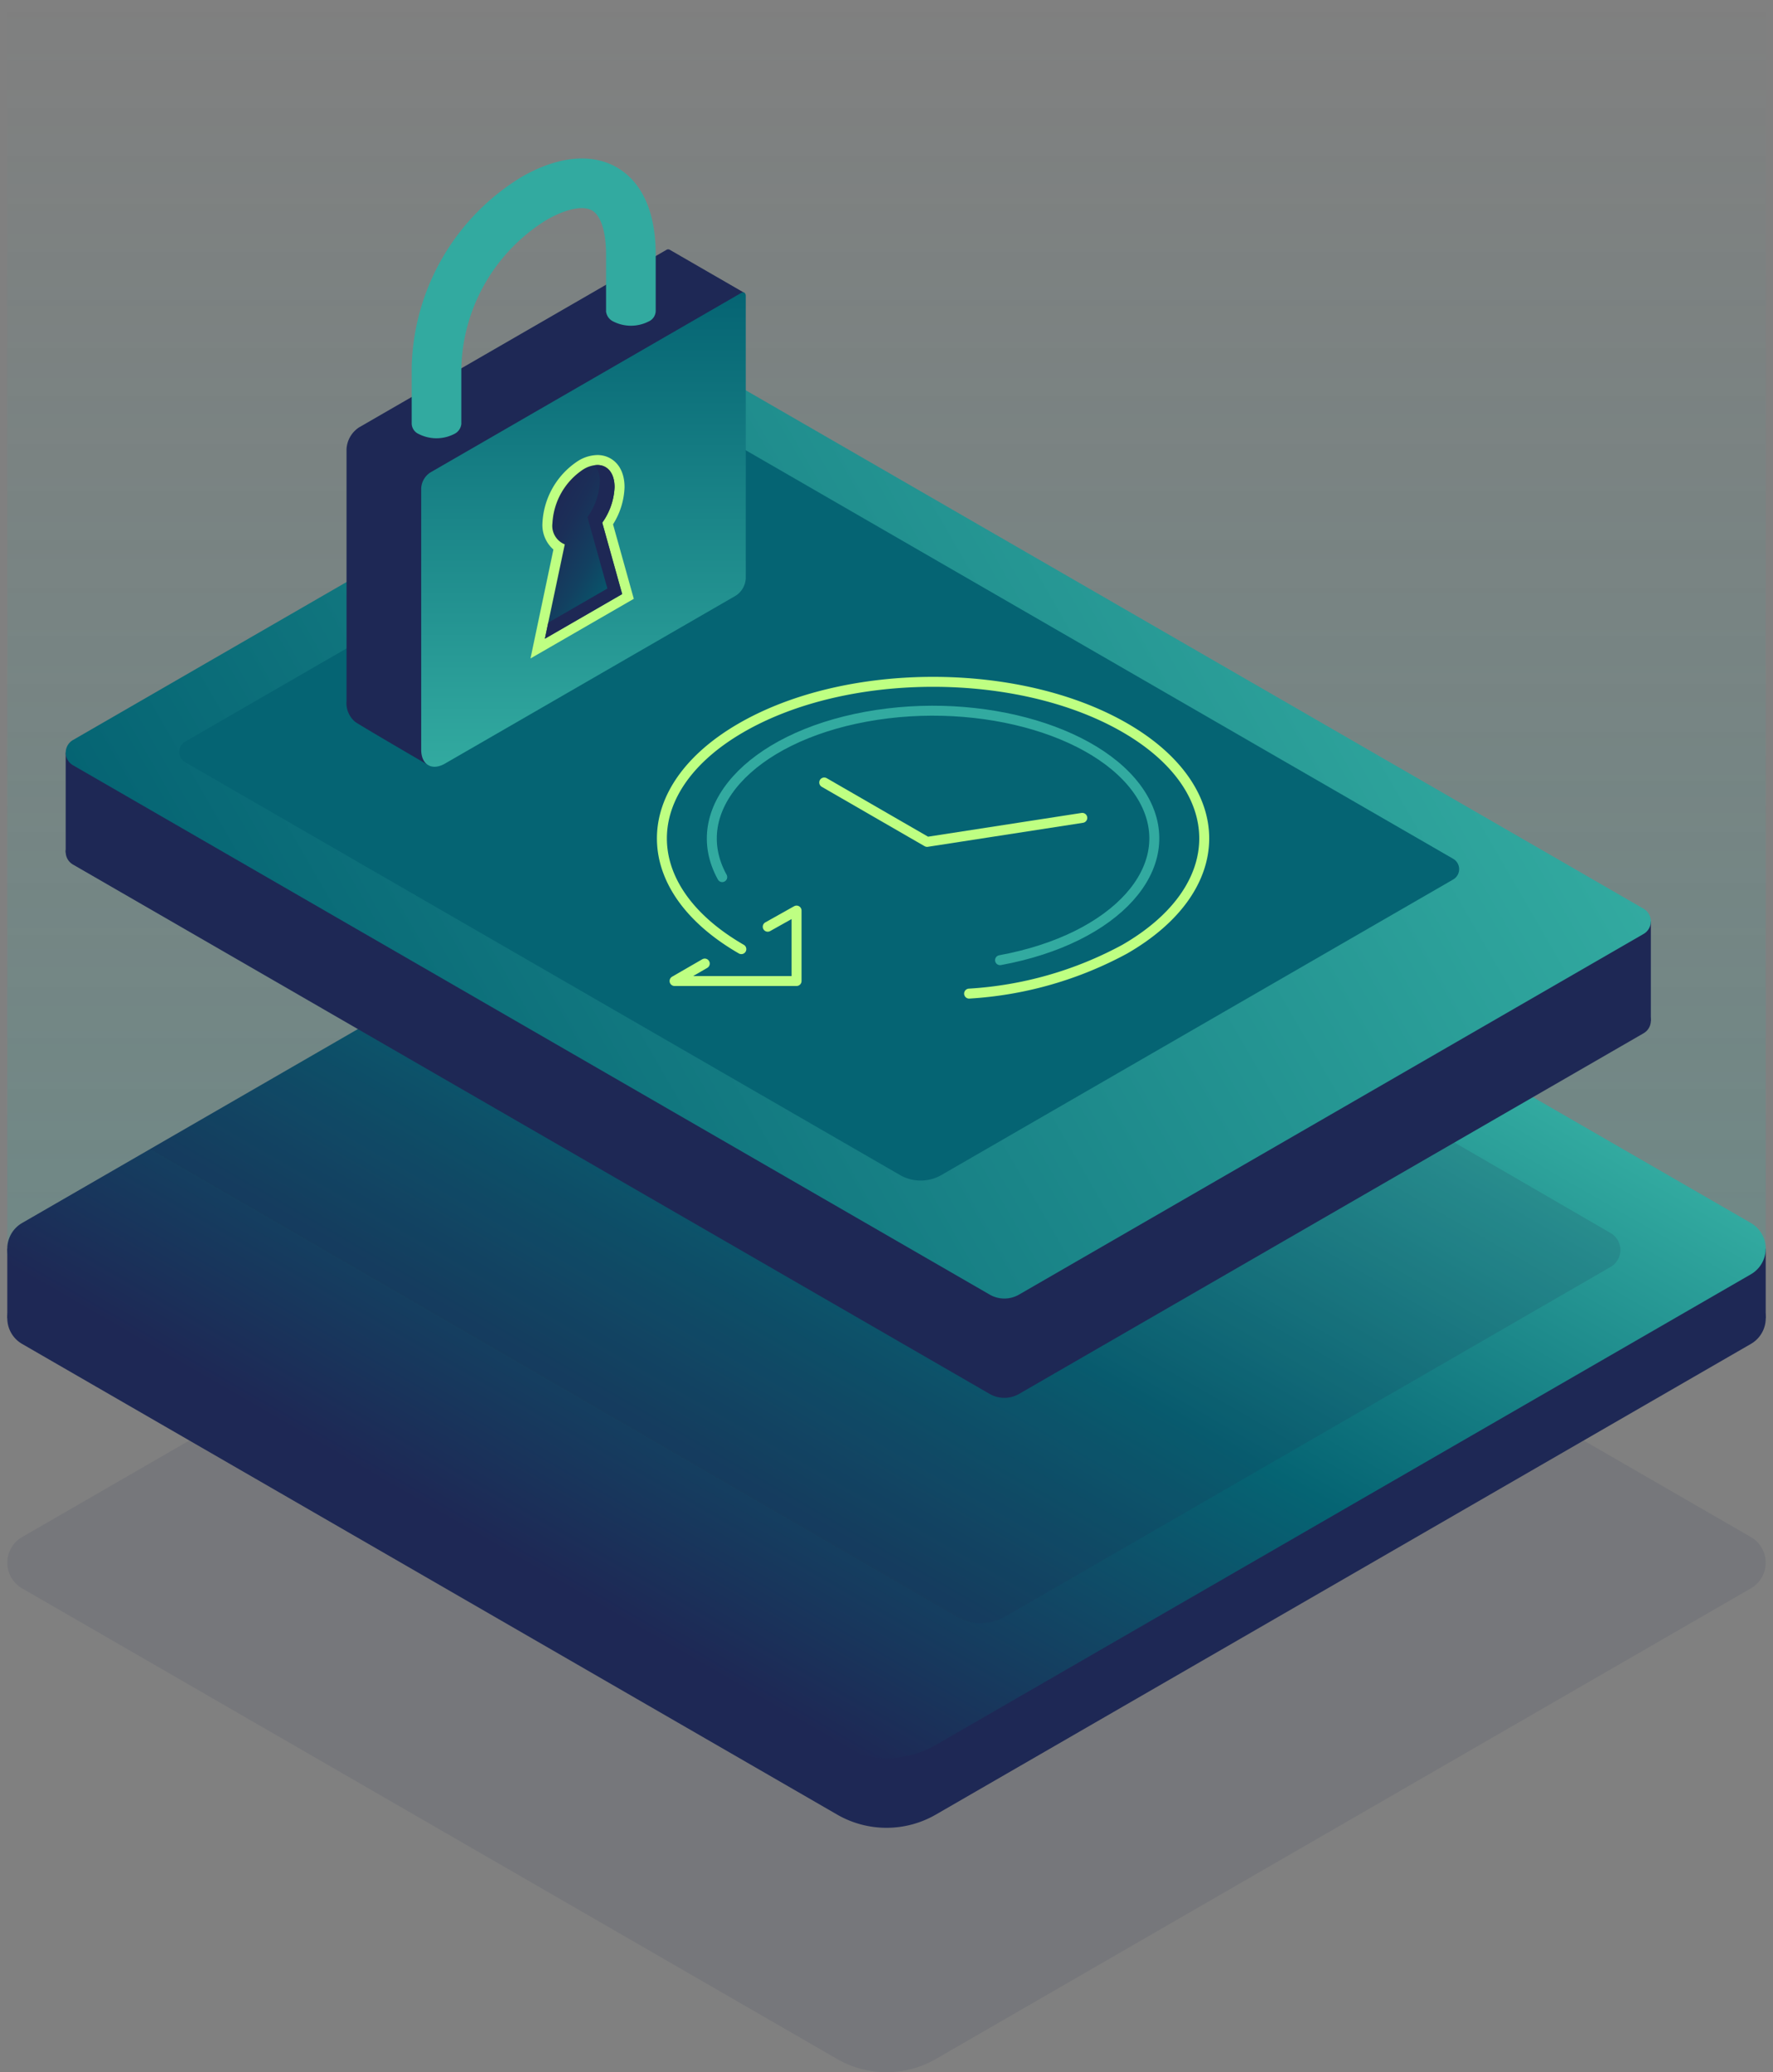 <svg xmlns="http://www.w3.org/2000/svg" xmlns:xlink="http://www.w3.org/1999/xlink" viewBox="0 0 178 208"><rect x="0" y="0" width="178" height="208" fill="#808080" stroke="none"/><defs><linearGradient id="a" x1="89" x2="89" y2="126.07" gradientUnits="userSpaceOnUse"><stop offset="0" stop-color="#32aaa0" stop-opacity="0"/><stop offset="0.609" stop-color="#32aaa0" stop-opacity="0.625"/><stop offset="1" stop-color="#32aaa0"/></linearGradient><linearGradient id="b" x1="111.81" y1="85.824" x2="66.19" y2="164.839" gradientUnits="userSpaceOnUse"><stop offset="0" stop-color="#30a89e"/><stop offset="0" stop-color="#32aaa0"/><stop offset="0.5" stop-color="#056473"/><stop offset="1" stop-color="#1e2855"/></linearGradient><linearGradient id="c" x1="142.348" y1="51.574" x2="29.982" y2="116.449" gradientUnits="userSpaceOnUse"><stop offset="0" stop-color="#32aaa0"/><stop offset="1" stop-color="#056473"/></linearGradient><linearGradient id="d" x1="58.578" y1="76.963" x2="58.578" y2="29.351" xlink:href="#c"/><linearGradient id="e" x1="53.472" y1="53.441" x2="63.433" y2="59.192" gradientUnits="userSpaceOnUse"><stop offset="0" stop-color="#1e2855"/><stop offset="0.233" stop-color="#1b2f58"/><stop offset="0.561" stop-color="#124161"/><stop offset="0.943" stop-color="#035f70"/><stop offset="1" stop-color="#006473"/></linearGradient></defs><title>illu_backup_silver</title><rect x="0.732" width="176.536" height="126.07" style="opacity:0.2;fill:url(#a)"/><path d="M175.782,159.428l-81.83,47.245a9.907,9.907,0,0,1-9.905,0L2.218,159.429a2.972,2.972,0,0,1,0-5.147l81.83-47.245a9.907,9.907,0,0,1,9.905,0l81.829,47.245A2.971,2.971,0,0,1,175.782,159.428Z" style="fill:#1e2855;opacity:0.1"/><rect x="148.245" y="125.332" width="29.023" height="6.988" style="fill:#1e2855"/><rect x="0.732" y="125.332" width="29.023" height="6.988" style="fill:#1e2855"/><path d="M175.782,134.893l-81.83,47.245a9.907,9.907,0,0,1-9.905,0L2.218,134.894a2.972,2.972,0,0,1,0-5.147L87.515,80.5a2.97,2.97,0,0,1,2.971,0l85.3,49.246A2.971,2.971,0,0,1,175.782,134.893Z" style="fill:#1e2855"/><path d="M175.782,127.905l-81.83,47.244a9.9,9.9,0,0,1-9.905,0L2.218,127.905a2.972,2.972,0,0,1,0-5.147l81.83-47.244a9.9,9.9,0,0,1,9.905,0l81.829,47.244A2.972,2.972,0,0,1,175.782,127.905Z" style="fill:url(#b)"/><path d="M13.833,18.743V167.254H166V18.743Z" style="fill:none"/><path d="M161.7,127.165,100.932,162.25a4.933,4.933,0,0,1-4.943,0L15.078,115.333,81.257,77.125,161.7,123.768A1.962,1.962,0,0,1,161.7,127.165Z" style="fill:#1e2855;opacity:0.15"/><polygon points="6.595 75.544 6.595 85.555 165.736 102.489 165.736 92.479 6.595 75.544" style="fill:#1e2855"/><path d="M165.006,103.714a1.46,1.46,0,0,0,0-2.529L72.973,48.049a2.949,2.949,0,0,0-2.947,0l-62.7,36.2a1.46,1.46,0,0,0,0,2.529l92.033,53.136a2.949,2.949,0,0,0,2.947,0Z" style="fill:#1e2855"/><path d="M165.006,91.214,72.973,38.079a2.949,2.949,0,0,0-2.947,0l-62.7,36.2a1.461,1.461,0,0,0,0,2.53l92.033,53.135a2.944,2.944,0,0,0,2.947,0l62.7-36.2A1.461,1.461,0,0,0,165.006,91.214Z" style="fill:url(#c)"/><path d="M145.89,88.279,94.514,117.941a4.168,4.168,0,0,1-4.164,0L18.6,76.515a1.2,1.2,0,0,1,0-2.081L69.975,44.773a4.163,4.163,0,0,1,4.164,0L145.89,86.2A1.2,1.2,0,0,1,145.89,88.279Z" style="fill:#056473"/><polyline points="70.755 96.718 67.722 98.469 79.971 98.469 79.971 91.397 77.076 93.02" style="fill:none;stroke:#beff82;stroke-linecap:round;stroke-linejoin:round"/><path d="M100.4,96.377c11.672-2.141,18.151-9.366,14.443-16.1s-16.223-10.48-27.9-8.338S68.8,81.3,72.508,88.039" style="fill:none;stroke:#32aaa0;stroke-linecap:round;stroke-linejoin:round"/><path d="M97.293,99.733a37.448,37.448,0,0,0,15.633-4.464c10.63-6.138,10.63-16.089,0-22.227s-27.867-6.138-38.5,0-10.631,16.089,0,22.227" style="fill:none;stroke:#beff82;stroke-linecap:round;stroke-linejoin:round"/><polyline points="82.748 78.541 93.075 84.503 108.656 82.093" style="fill:none;stroke:#beff82;stroke-linecap:round;stroke-linejoin:round"/><path d="M66.892,25.088,36.045,42.9a2.784,2.784,0,0,0-1.255,2.174V70.351a2.454,2.454,0,0,0,.862,2.1c.616.437,7.452,4.408,7.452,4.408l20.9-20.029A7.456,7.456,0,0,0,67.373,51l7.367-21.6s-7.416-4.278-7.5-4.331A.331.331,0,0,0,66.892,25.088Z" style="fill:#1e2855"/><path d="M74.389,29.417,43.2,47.426A2.019,2.019,0,0,0,42.287,49V75.249c0,1.527,1.081,2.151,2.4,1.388l29.185-16.85a2.209,2.209,0,0,0,1-1.724V29.7C74.87,29.388,74.655,29.263,74.389,29.417Z" style="fill:url(#d)"/><path d="M56.122,54.934A2.668,2.668,0,0,1,54.959,52.5a7.347,7.347,0,0,1,3.369-5.835,3.309,3.309,0,0,1,1.644-.493c1.352,0,2.225,1.07,2.225,2.727a7.006,7.006,0,0,1-1.192,3.653l2.039,7.314L53.978,65.1Z" style="fill:url(#e)"/><path d="M59.972,46.672c1.023,0,1.725.816,1.725,2.227a6.629,6.629,0,0,1-1.235,3.567l2,7.161L54.7,64.107l2-9.467a2.007,2.007,0,0,1-1.236-2.14,6.894,6.894,0,0,1,3.119-5.4,2.831,2.831,0,0,1,1.394-.426m0-1a3.8,3.8,0,0,0-1.894.561A7.888,7.888,0,0,0,54.459,52.5a3.279,3.279,0,0,0,1.1,2.659L53.72,63.9l-.462,2.193L55.2,64.973l7.759-4.48.671-.387-.208-.747L61.545,52.63A7.413,7.413,0,0,0,62.7,48.9c0-2.229-1.369-3.227-2.725-3.227Z" style="fill:#beff82"/><path d="M60.462,52.466A6.629,6.629,0,0,0,61.7,48.9c0-1.523-.82-2.344-1.977-2.2a2.567,2.567,0,0,1,.492,1.643,6.622,6.622,0,0,1-1.236,3.567l2,7.162-5.934,3.426-.34,1.613,7.759-4.48Z" style="fill:#1e2855"/><path d="M61.932,16.807c-2.55-1.472-5.959-1.127-9.6.974a22.979,22.979,0,0,0-11,19.056v5.609a1.175,1.175,0,0,0,.716,1.122,3.911,3.911,0,0,0,3.538,0,1.256,1.256,0,0,0,.725-.98h.005V36.837A18.026,18.026,0,0,1,54.827,22.1c1.972-1.138,3.7-1.5,4.613-.974.893.516,1.406,2.138,1.406,4.45v5.649a.4.4,0,0,0,0,.049v.053h.009a1.275,1.275,0,0,0,.72.944,3.908,3.908,0,0,0,3.537,0,1.181,1.181,0,0,0,.717-1.114V25.572C65.829,20.187,63.71,17.833,61.932,16.807Z" style="fill:#32aaa0"/></svg>
